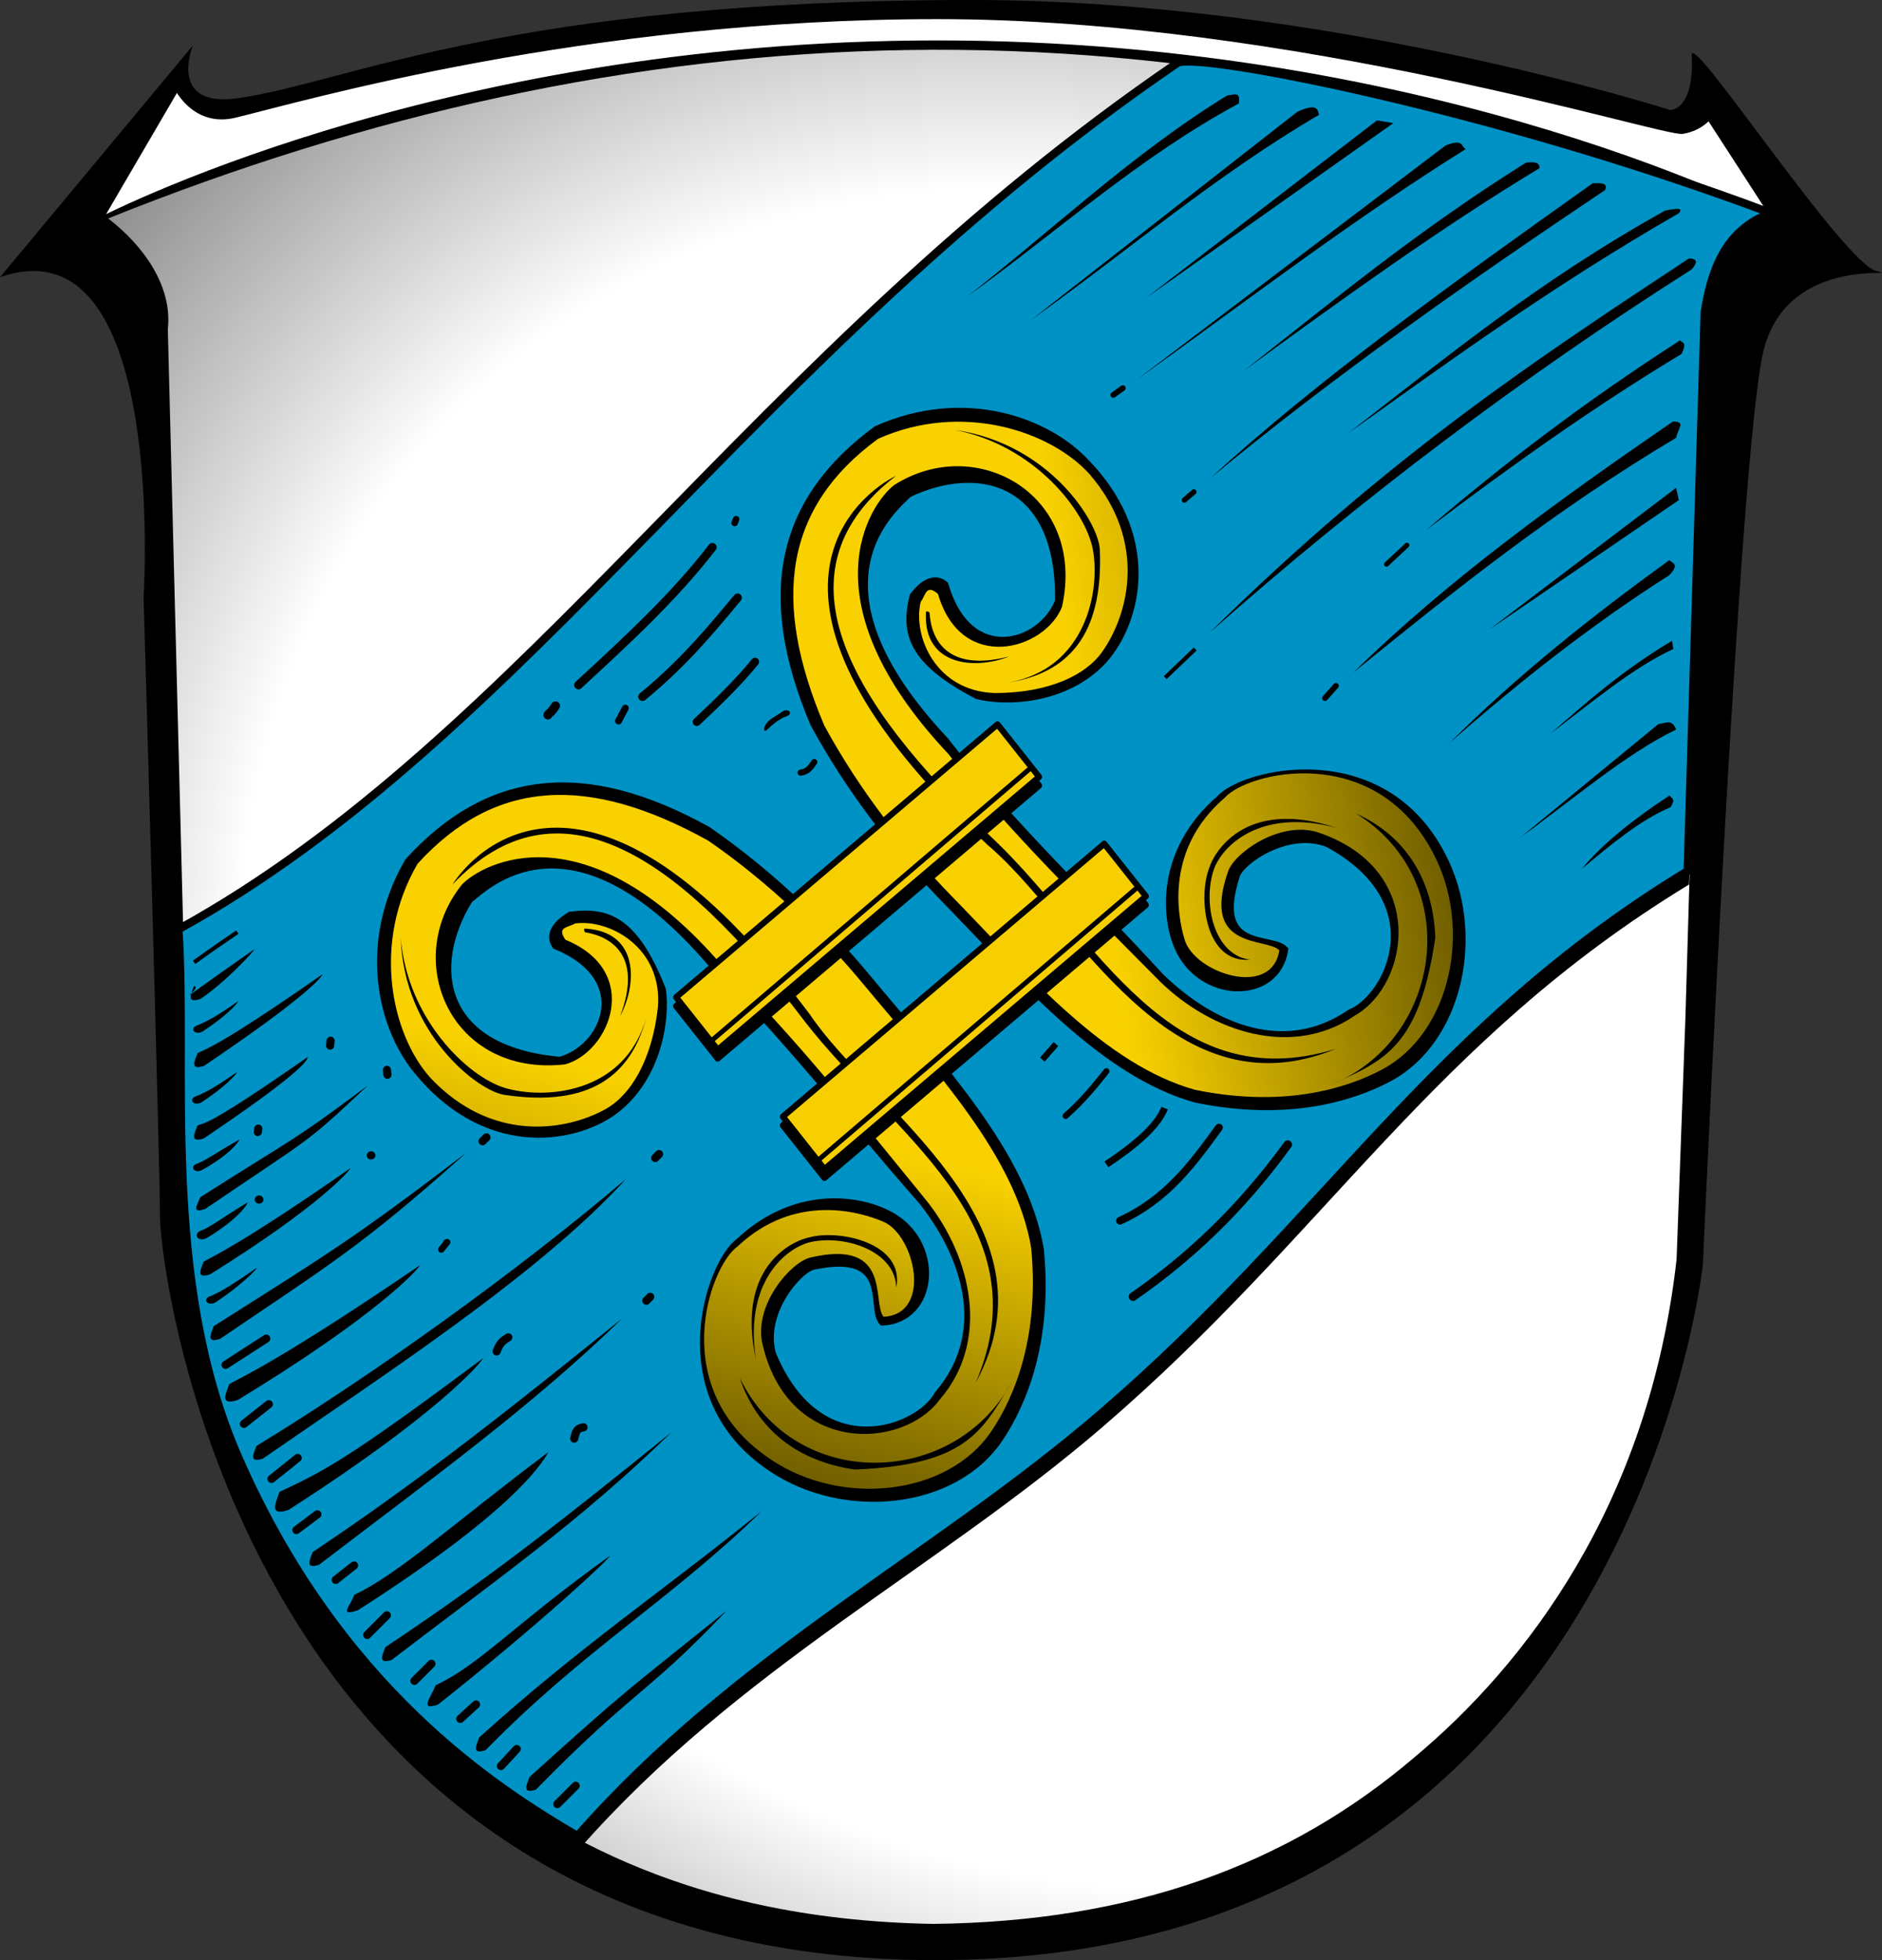 <?xml version="1.0" encoding="UTF-8" standalone="no"?>
<!-- Created with Inkscape (http://www.inkscape.org/) -->
<svg
   xmlns:svg="http://www.w3.org/2000/svg"
   xmlns="http://www.w3.org/2000/svg"
   xmlns:xlink="http://www.w3.org/1999/xlink"
   version="1.0"
   width="462.612"
   height="481.887"
   id="svg5361">
  <rect width="100%" height="100%" fill="#333333" stroke="none"/>
  <defs
     id="defs5363">
    <linearGradient
       id="linearGradient3980">
      <stop
         id="stop3982"
         style="stop-color:#f9d100;stop-opacity:1"
         offset="0" />
      <stop
         id="stop3988"
         style="stop-color:#f9d100;stop-opacity:1"
         offset="0.5" />
      <stop
         id="stop3984"
         style="stop-color:#f9d100;stop-opacity:0"
         offset="1" />
    </linearGradient>
    <linearGradient
       id="linearGradient3770">
      <stop
         id="stop3772"
         style="stop-color:#ffffff;stop-opacity:1"
         offset="0" />
      <stop
         id="stop3780"
         style="stop-color:#ffffff;stop-opacity:1"
         offset="0.5" />
      <stop
         id="stop3774"
         style="stop-color:#ffffff;stop-opacity:0"
         offset="1" />
    </linearGradient>
    <linearGradient
       id="linearGradient5353">
      <stop
         id="stop5355"
         style="stop-color:#f9d100;stop-opacity:1"
         offset="0" />
      <stop
         id="stop5357"
         style="stop-color:#f9d100;stop-opacity:0"
         offset="1" />
    </linearGradient>
    <radialGradient
       cx="-941.504"
       cy="516.538"
       r="209.292"
       fx="-941.504"
       fy="516.538"
       id="radialGradient5359"
       xlink:href="#linearGradient5353"
       gradientUnits="userSpaceOnUse"
       gradientTransform="matrix(0.42,-8.891,9.917,0.464,-4258.93,-7979.38)" />
    <radialGradient
       cx="-941.504"
       cy="516.538"
       r="209.292"
       fx="-941.504"
       fy="516.538"
       id="radialGradient2893"
       xlink:href="#linearGradient5353"
       gradientUnits="userSpaceOnUse"
       gradientTransform="matrix(0.462,-9.462,10.927,0.494,-4923.851,-8781.593)" />
    <radialGradient
       cx="-941.504"
       cy="516.538"
       r="209.292"
       fx="-941.504"
       fy="516.538"
       id="radialGradient3442"
       xlink:href="#linearGradient5353"
       gradientUnits="userSpaceOnUse"
       gradientTransform="matrix(0.374,-7.595,8.848,0.397,-3880.78,-7030.1)" />
    <radialGradient
       cx="-941.504"
       cy="516.538"
       r="209.292"
       fx="-941.504"
       fy="516.538"
       id="radialGradient2822"
       xlink:href="#linearGradient5353"
       gradientUnits="userSpaceOnUse"
       gradientTransform="matrix(0.371,-7.595,8.771,0.397,-4730.55,-7040.28)" />
    <radialGradient
       cx="-941.504"
       cy="516.538"
       r="209.292"
       fx="-941.504"
       fy="516.538"
       id="radialGradient2820"
       xlink:href="#linearGradient5353"
       gradientUnits="userSpaceOnUse"
       gradientTransform="matrix(0.42,-8.891,9.917,0.464,-4258.93,-7979.38)" />
    <linearGradient
       id="linearGradient2814">
      <stop
         id="stop2816"
         style="stop-color:#ffffff;stop-opacity:1"
         offset="0" />
      <stop
         id="stop2818"
         style="stop-color:#f9d100;stop-opacity:0"
         offset="1" />
    </linearGradient>
    <linearGradient
       id="linearGradient3448">
      <stop
         id="stop3450"
         style="stop-color:#f9d100;stop-opacity:0"
         offset="0" />
      <stop
         id="stop3452"
         style="stop-color:#f9d100;stop-opacity:0"
         offset="1" />
    </linearGradient>
    <radialGradient
       cx="-941.504"
       cy="516.538"
       r="209.292"
       fx="-941.504"
       fy="516.538"
       id="radialGradient3022"
       xlink:href="#linearGradient5353"
       gradientUnits="userSpaceOnUse"
       gradientTransform="matrix(0.374,-7.595,8.848,0.397,-3880.78,-7030.1)" />
    <radialGradient
       cx="-941.504"
       cy="516.538"
       r="209.292"
       fx="-941.504"
       fy="516.538"
       id="radialGradient3977"
       xlink:href="#linearGradient5353"
       gradientUnits="userSpaceOnUse"
       gradientTransform="matrix(0.376,-7.704,8.896,0.402,-3870.803,-7107.536)" />
    <radialGradient
       cx="263.015"
       cy="254.599"
       r="203.22"
       fx="263.015"
       fy="254.599"
       id="radialGradient3778"
       xlink:href="#linearGradient3770"
       gradientUnits="userSpaceOnUse"
       gradientTransform="matrix(1.541,1.508,-1.365,1.395,210.613,-496.552)" />
    <linearGradient
       x1="-645.17"
       y1="187.54"
       x2="-343.188"
       y2="141.644"
       id="linearGradient4044"
       xlink:href="#linearGradient3980"
       gradientUnits="userSpaceOnUse"
       gradientTransform="translate(-220.872,-28.685)" />
    <linearGradient
       x1="-645.17"
       y1="187.54"
       x2="-343.188"
       y2="141.644"
       id="linearGradient4074"
       xlink:href="#linearGradient3980"
       gradientUnits="userSpaceOnUse"
       gradientTransform="translate(-220.872,-28.685)" />
  </defs>
  <path
     d="M 0,68.164 L 47.404,11.185 C 47.404,11.185 41.055,26.627 58.499,24.141 C 85.729,20.258 125.063,-1.4210855e-14 239.042,-1.4210855e-14 C 326.178,-1.4210855e-14 410.508,27.04 410.508,27.04 C 410.508,27.04 416.511,27.33 415.844,13.522 C 415.545,7.302 453.163,64.702 461.234,66.633 C 469.305,68.565 439.555,61.998 433.504,86.138 C 427.452,110.283 418.575,310.957 418.575,310.957 C 418.575,310.957 400.423,481.887 229.965,481.887 C 59.508,481.887 39.337,311.922 39.337,299.367 C 39.337,286.813 35.3,146.789 35.3,146.789 C 35.3,146.789 41.354,53.679 0,68.164 z"
     id="path2827" />
  <path
     d="M 437.324,54.9 C 437.324,54.9 354.435,10.874 230.505,10.874 C 106.576,10.874 23.684,54.9 23.684,54.9 L 43.502,20.959 C 43.502,20.959 47.71,30.404 57.588,28.042 C 73.81,24.166 143.097,3.764 230.505,3.764 C 317.912,3.764 409.072,32.761 413.593,31.976 C 418.114,31.192 420.097,28.297 420.097,28.297 L 437.324,54.9 z"
     id="path2829"
     style="fill:#ffffff;stroke:#000000;stroke-width:1.875" />
  <path
     d="M 229.321,472.979 C 278.256,472.479 316.653,458.498 347.662,432.037 C 374.816,409.382 405.331,369.994 412.121,309.581 L 414.297,249.96 L 419.148,83.794 C 419.837,72.87 420.137,63.369 433.019,53.918 C 287.992,-5.899 153.157,2.827 26.579,53.702 C 35.18,60.293 42.441,70.31 41.25,80.928 L 45.59,249.994 L 47.068,311.153 C 49.731,337.601 57.541,378.693 109.771,430.399 C 131.69,448.098 166.244,471.887 229.321,472.979 z"
     id="path2831"
     style="fill:url(#radialGradient3778);fill-opacity:1;fill-rule:evenodd;stroke:none;stroke-width:1px;stroke-linecap:butt;stroke-linejoin:miter;stroke-opacity:1" />
  <path
     d="M 44.204,231.788 C 129.959,184.507 185.752,89.743 289.705,18.827 C 293.576,15.789 367.379,30.007 435.73,55.718 C 424.211,59.729 420.909,70.356 419.368,80.072 L 415.179,217.452 C 351.912,255.992 326.506,303.07 271.091,350.753 C 230.114,386.012 181.364,410.17 142.292,454.681 C 122.587,443.109 83.676,418.509 58.752,361.22 C 39.765,317.576 46.517,265.434 44.204,231.788 z"
     id="path3782"
     style="fill:#000000;fill-opacity:1;fill-rule:evenodd;stroke:none;stroke-width:2;stroke-linecap:butt;stroke-linejoin:miter;stroke-miterlimit:4;stroke-dasharray:none;stroke-opacity:1" />
  <path
     d="M 43.858,228.477 C 129.612,181.197 185.406,86.432 289.358,15.517 C 293.229,12.479 367.033,26.696 435.383,52.407 C 423.864,56.419 420.563,67.045 419.022,76.762 L 414.833,214.142 C 351.565,252.681 326.159,299.76 270.745,347.442 C 229.767,382.702 181.017,406.86 141.945,451.371 C 122.24,439.799 83.329,415.198 58.406,357.909 C 39.418,314.265 46.171,262.124 43.858,228.477 z"
     id="path3944"
     style="fill:#0092c5;fill-opacity:1;fill-rule:evenodd;stroke:#000000;stroke-width:2;stroke-linecap:butt;stroke-linejoin:miter;stroke-miterlimit:4;stroke-dasharray:none;stroke-opacity:1" />
  <g
     transform="translate(978.57,27.837)"
     id="g4040">
    <path
       d="M -662.922,205.678 C -664.886,217.964 -682.449,217.855 -688.454,205.928 C -692.298,198.293 -693.572,181.48 -678.65,168.643 C -672.946,162.131 -638.982,153.919 -624.205,182.557 C -614.364,201.278 -619.662,227.869 -637.431,237.223 C -646.889,242.202 -662.677,246.727 -684.519,242.27 C -707.372,235.942 -726.872,213.044 -746.316,193.078 C -757.941,181.14 -769.349,166.705 -778.394,150.074 C -791.892,118.263 -786.605,95.126 -763.003,77.832 C -741.76,68.348 -721.141,75.531 -711.317,86.371 C -693.032,105.71 -699.846,126.774 -708.059,135.076 C -716.905,144.016 -730.623,144.928 -738.263,143.071 C -754.919,134.4 -756.072,127.421 -754.006,118.75 C -752.685,117.013 -749.453,113.43 -746.404,116.013 C -740.485,136.379 -722.481,130.905 -718.241,119.982 C -717.744,89.897 -738.108,85.229 -755.345,93.494 C -758.56,96.896 -782.877,115.509 -746.267,154.394 C -731.872,173.147 -711.523,192.572 -693.438,212.332 C -680.059,225.37 -662.317,232.103 -646.588,221.273 C -637.187,217.496 -625.371,193.979 -652.105,179.46 C -661.935,175.568 -673.578,183.64 -674.776,187.326 C -681.014,206.522 -666.125,202.312 -662.922,205.678 z"
       id="path3946"
       style="fill:#000000;fill-opacity:1;fill-rule:evenodd;stroke:#000000;stroke-width:2;stroke-linecap:butt;stroke-linejoin:miter;stroke-miterlimit:4;stroke-dasharray:none;stroke-opacity:1" />
    <path
       d="M -664.096,205.799 C -666.004,217.732 -684.876,211.353 -687.349,203.259 C -689.279,196.938 -692.01,180.751 -677.517,168.282 C -671.977,161.957 -640.534,154.29 -626.182,182.106 C -616.624,200.289 -621.77,226.116 -639.028,235.202 C -648.215,240.038 -663.549,244.432 -684.764,240.103 C -706.96,233.957 -725.9,211.717 -744.786,192.324 C -756.077,180.73 -767.157,166.709 -775.942,150.556 C -789.052,119.658 -785.66,96.837 -762.736,80.04 C -742.103,70.828 -720.334,78.154 -710.792,88.682 C -696.433,105.302 -701.124,123.202 -707.672,132.463 C -711.626,138.055 -720.615,142.499 -733.911,142.551 C -748.542,142.169 -754.261,128.553 -752.255,120.131 C -750.972,118.444 -750.969,115.662 -748.008,118.17 C -742.259,137.951 -721.636,131.937 -717.517,121.328 C -711.457,93.85 -738.556,78.511 -758.784,91.418 C -764.689,95.959 -780.994,119.772 -745.436,157.54 C -731.453,175.754 -709.947,196.712 -693.427,213.465 C -680.432,226.129 -660.759,232.32 -645.482,221.801 C -631.821,213.95 -627.663,185.531 -655.023,176.658 C -664.262,174.114 -675.113,181.839 -676.695,186.389 C -683.508,205.991 -667.208,202.53 -664.096,205.799 z"
       id="path3962"
       style="fill:url(#linearGradient4044);fill-opacity:1;fill-rule:evenodd;stroke:none;stroke-width:1.943;stroke-linecap:butt;stroke-linejoin:miter;stroke-miterlimit:4;stroke-dasharray:none;stroke-opacity:1" />
  </g>
  <path
     d="M 247.844,167.798 C 267.074,164.447 270.524,145.02 268.621,135.009 C 266.837,125.622 254.324,109.501 234.775,105.718 C 258.038,109.075 270.018,128.411 270.353,135.124 C 271.229,156.538 262.211,165.526 247.844,167.798 z"
     id="path4046"
     style="fill:#000000;fill-opacity:1;fill-rule:evenodd;stroke:none;stroke-width:1px;stroke-linecap:butt;stroke-linejoin:miter;stroke-opacity:1" />
  <path
     d="M 307.268,235.924 C 298.54,234.902 295.535,222.271 298.351,213.817 C 300.307,208.119 309.617,198.508 328.477,203.504 C 305.45,195.895 298.15,210.338 297.269,213.301 C 294.388,220.63 296.223,236.956 307.268,235.924 z"
     id="path4048"
     style="fill:#000000;fill-rule:evenodd;stroke:none;stroke-width:1px;stroke-linecap:butt;stroke-linejoin:miter;stroke-opacity:1" />
  <path
     d="M 220.253,116.972 C 190.553,139.793 206.799,171.205 244.577,206.643 C 269.562,230.601 287.709,270.442 328.439,257.832 C 287.208,274.871 264.205,225.683 242.762,207.732 C 176.999,146.431 211.803,121.137 220.253,116.972 z"
     id="path4050"
     style="fill:#000000;fill-rule:evenodd;stroke:none;stroke-width:1px;stroke-linecap:butt;stroke-linejoin:miter;stroke-opacity:1" />
  <path
     d="M 228.491,150.582 C 228.861,157.138 232.716,165.349 248.084,161.389 C 239.502,164.766 227.214,163.635 227.582,150.986 C 227.525,149.951 228.027,150.313 228.491,150.582 z"
     id="path4054"
     style="fill:#000000;fill-opacity:1;fill-rule:evenodd;stroke:none;stroke-width:1px;stroke-linecap:butt;stroke-linejoin:miter;stroke-opacity:1" />
  <path
     d="M 333.382,200.022 C 360.118,216.697 354.571,255.361 327.514,266.526 C 340.315,260.664 348.853,257.453 352.811,230.526 C 352.285,216.219 345.47,205.521 333.382,200.022 z"
     id="path4056"
     style="fill:#000000;fill-opacity:1;fill-rule:evenodd;stroke:none;stroke-width:1px;stroke-linecap:butt;stroke-linejoin:miter;stroke-opacity:1" />
  <g
     transform="matrix(-0.106,0.994,0.994,0.106,-57.771,962.027)"
     id="g4058">
    <path
       d="M -662.922,205.678 C -664.886,217.964 -682.449,217.855 -688.454,205.928 C -692.298,198.293 -693.572,181.48 -678.65,168.643 C -672.946,162.131 -638.982,153.919 -624.205,182.557 C -614.364,201.278 -619.662,227.869 -637.431,237.223 C -646.889,242.202 -662.677,246.727 -684.519,242.27 C -707.372,235.942 -726.872,213.044 -746.316,193.078 C -757.941,181.14 -769.349,166.705 -778.394,150.074 C -791.892,118.263 -786.605,95.126 -763.003,77.832 C -741.76,68.348 -721.141,75.531 -711.317,86.371 C -693.032,105.71 -699.846,126.774 -708.059,135.076 C -716.905,144.016 -730.623,144.928 -738.263,143.071 C -754.919,134.4 -756.072,127.421 -754.006,118.75 C -752.685,117.013 -749.453,113.43 -746.404,116.013 C -740.485,136.379 -722.481,130.905 -718.241,119.982 C -717.744,89.897 -738.108,85.229 -755.345,93.494 C -758.56,96.896 -782.877,115.509 -746.267,154.394 C -731.872,173.147 -711.523,192.572 -693.438,212.332 C -680.059,225.37 -662.317,232.103 -646.588,221.273 C -637.187,217.496 -625.371,193.979 -652.105,179.46 C -661.935,175.568 -673.578,183.64 -674.776,187.326 C -681.014,206.522 -666.125,202.312 -662.922,205.678 z"
       id="path4060"
       style="fill:#000000;fill-opacity:1;fill-rule:evenodd;stroke:#000000;stroke-width:2;stroke-linecap:butt;stroke-linejoin:miter;stroke-miterlimit:4;stroke-dasharray:none;stroke-opacity:1" />
    <path
       d="M -664.096,205.799 C -666.004,217.732 -684.876,211.353 -687.349,203.259 C -689.279,196.938 -692.01,180.751 -677.517,168.282 C -671.977,161.957 -640.534,154.29 -626.182,182.106 C -616.624,200.289 -621.77,226.116 -639.028,235.202 C -648.215,240.038 -663.549,244.432 -684.764,240.103 C -706.96,233.957 -725.9,211.717 -744.786,192.324 C -756.077,180.73 -767.157,166.709 -775.942,150.556 C -789.052,119.658 -785.66,96.837 -762.736,80.04 C -742.103,70.828 -720.334,78.154 -710.792,88.682 C -696.433,105.302 -701.124,123.202 -707.672,132.463 C -711.626,138.055 -720.615,142.499 -733.911,142.551 C -748.542,142.169 -754.261,128.553 -752.255,120.131 C -750.972,118.444 -750.969,115.662 -748.008,118.17 C -742.259,137.951 -721.636,131.937 -717.517,121.328 C -711.457,93.85 -738.556,78.511 -758.784,91.418 C -764.689,95.959 -780.994,119.772 -745.436,157.54 C -731.453,175.754 -709.947,196.712 -693.427,213.465 C -680.432,226.129 -660.759,232.32 -645.482,221.801 C -631.821,213.95 -627.663,185.531 -655.023,176.658 C -664.262,174.114 -675.113,181.839 -676.695,186.389 C -683.508,205.991 -667.208,202.53 -664.096,205.799 z"
       id="path4062"
       style="fill:url(#linearGradient4074);fill-opacity:1;fill-rule:evenodd;stroke:none;stroke-width:1.943;stroke-linecap:butt;stroke-linejoin:miter;stroke-miterlimit:4;stroke-dasharray:none;stroke-opacity:1" />
  </g>
  <path
     d="M 158.852,250.252 C 153.481,269.018 133.798,270.39 124.045,267.437 C 114.9,264.668 100.197,250.516 98.507,230.676 C 99.379,254.164 117.336,268.126 123.977,269.17 C 145.177,272.311 155.07,264.297 158.852,250.252 z"
     id="path4064"
     style="fill:#000000;fill-opacity:1;fill-rule:evenodd;stroke:none;stroke-width:1px;stroke-linecap:butt;stroke-linejoin:miter;stroke-opacity:1" />
  <path
     d="M 220.295,316.562 C 220.205,307.774 207.963,303.448 199.259,305.352 C 193.385,306.693 182.842,314.931 185.81,334.215 C 180.685,310.511 195.821,304.783 198.86,304.221 C 206.453,302.133 222.493,305.688 220.295,316.562 z"
     id="path4066"
     style="fill:#000000;fill-rule:evenodd;stroke:none;stroke-width:1px;stroke-linecap:butt;stroke-linejoin:miter;stroke-opacity:1" />
  <path
     d="M 111.237,217.429 C 137.077,190.315 166.59,209.799 197.824,251.12 C 218.999,278.504 256.692,300.771 239.836,339.935 C 261.15,300.742 214.676,272.656 199.1,249.431 C 145.114,177.541 116.274,209.468 111.237,217.429 z"
     id="path4068"
     style="fill:#000000;fill-rule:evenodd;stroke:none;stroke-width:1px;stroke-linecap:butt;stroke-linejoin:miter;stroke-opacity:1" />
  <path
     d="M 143.784,229.183 C 150.264,230.245 158.02,234.949 152.453,249.811 C 156.722,241.636 156.899,229.297 144.282,228.322 C 143.259,228.155 143.566,228.693 143.784,229.183 z"
     id="path4070"
     style="fill:#000000;fill-opacity:1;fill-rule:evenodd;stroke:none;stroke-width:1px;stroke-linecap:butt;stroke-linejoin:miter;stroke-opacity:1" />
  <path
     d="M 181.828,338.724 C 195.575,367.076 234.61,365.658 248.579,339.938 C 241.393,352.045 237.296,360.195 210.101,361.276 C 195.93,359.236 186.015,351.326 181.828,338.724 z"
     id="path4072"
     style="fill:#000000;fill-opacity:1;fill-rule:evenodd;stroke:none;stroke-width:1px;stroke-linecap:butt;stroke-linejoin:miter;stroke-opacity:1" />
  <g
     transform="translate(747.473,-5.32)"
     id="g4105">
    <g
       transform="translate(310.835,51.263)"
       id="g4083">
      <rect
         width="103.684"
         height="16.465"
         x="-825.143"
         y="-424.09"
         transform="matrix(0.762,-0.647,0.621,0.784,0,0)"
         id="rect4000"
         style="opacity:0.99;fill:#000000;fill-opacity:1;fill-rule:nonzero;stroke:#000000;stroke-width:1.5;stroke-linecap:round;stroke-linejoin:round;stroke-miterlimit:4;stroke-dasharray:none;stroke-opacity:1" />
      <rect
         width="103.684"
         height="16.465"
         x="-823.806"
         y="-425.731"
         transform="matrix(0.762,-0.647,0.621,0.784,0,0)"
         id="rect4002"
         style="opacity:0.99;fill:#f9d100;fill-opacity:1;fill-rule:nonzero;stroke:#000000;stroke-width:1.5;stroke-linecap:round;stroke-linejoin:round;stroke-miterlimit:4;stroke-dasharray:none;stroke-opacity:1" />
    </g>
    <path
       d="M -572.889,261.445 L -494.533,194.477"
       id="path4076"
       style="fill:none;fill-rule:evenodd;stroke:#000000;stroke-width:1.2;stroke-linecap:round;stroke-linejoin:round;stroke-miterlimit:4;stroke-dasharray:none;stroke-opacity:1" />
  </g>
  <g
     transform="translate(740.138,19.226)"
     id="g4099">
    <g
       transform="translate(344.409,56.06)"
       id="g4091">
      <rect
         width="103.684"
         height="16.465"
         x="-825.143"
         y="-424.09"
         transform="matrix(0.762,-0.647,0.621,0.784,0,0)"
         id="rect4093"
         style="opacity:0.99;fill:#000000;fill-opacity:1;fill-rule:nonzero;stroke:#000000;stroke-width:1.5;stroke-linecap:round;stroke-linejoin:round;stroke-miterlimit:4;stroke-dasharray:none;stroke-opacity:1" />
      <rect
         width="103.684"
         height="16.465"
         x="-823.806"
         y="-425.731"
         transform="matrix(0.762,-0.647,0.621,0.784,0,0)"
         id="rect4095"
         style="opacity:0.99;fill:#f9d100;fill-opacity:1;fill-rule:nonzero;stroke:#000000;stroke-width:1.5;stroke-linecap:round;stroke-linejoin:round;stroke-miterlimit:4;stroke-dasharray:none;stroke-opacity:1" />
    </g>
    <path
       d="M -539.315,266.242 L -460.959,199.274"
       id="path4097"
       style="fill:none;fill-rule:evenodd;stroke:#000000;stroke-width:1.2;stroke-linecap:round;stroke-linejoin:round;stroke-miterlimit:4;stroke-dasharray:none;stroke-opacity:1" />
  </g>
  <path
     d="M 153.013,324.062 C 127.205,344.857 104.362,363.209 76.847,381.576 C 76.097,383.622 74.963,385.808 78.431,384.69 C 104.699,364.56 130.61,345.91 153.013,324.062 z"
     id="path4112"
     style="fill:#000000;fill-opacity:1;fill-rule:evenodd;stroke:none;stroke-width:1px;stroke-linecap:butt;stroke-linejoin:miter;stroke-opacity:1" />
  <path
     d="M 153.866,289.842 C 126.869,312.818 91.535,338.109 63.029,355.484 C 62.279,357.53 61.145,359.715 64.613,358.598 C 92.467,339.26 132.455,313.474 153.866,289.842 z"
     id="path4114"
     style="fill:#000000;fill-opacity:1;fill-rule:evenodd;stroke:none;stroke-width:1px;stroke-linecap:butt;stroke-linejoin:miter;stroke-opacity:1" />
  <path
     d="M 114.611,283.398 C 86.622,304.788 80.234,308.469 52.522,326.042 C 51.771,328.089 50.638,330.274 54.106,329.157 C 80.769,311.009 88.64,306.634 114.611,283.398 z"
     id="path4116"
     style="fill:#000000;fill-opacity:1;fill-rule:evenodd;stroke:none;stroke-width:1px;stroke-linecap:butt;stroke-linejoin:miter;stroke-opacity:1" />
  <path
     d="M 86.161,287.165 C 59.758,305.581 51.983,309.064 50.044,310.182 C 49.293,312.228 48.159,314.413 51.627,313.296 C 78.407,296.631 85.963,287.799 86.161,287.165 z"
     id="path4118"
     style="fill:#000000;fill-opacity:1;fill-rule:evenodd;stroke:none;stroke-width:1px;stroke-linecap:butt;stroke-linejoin:miter;stroke-opacity:1" />
  <path
     d="M 79.321,239.484 C 52.918,257.9 50.496,257.814 48.557,258.932 C 47.806,260.978 46.672,263.164 50.14,262.046 C 75.731,244.787 79.123,240.118 79.321,239.484 z"
     id="path4120"
     style="fill:#000000;fill-opacity:1;fill-rule:evenodd;stroke:none;stroke-width:1px;stroke-linecap:butt;stroke-linejoin:miter;stroke-opacity:1" />
  <path
     d="M 62.568,233.338 C 36.166,251.754 50.797,242.433 47.664,242.477 C 46.914,244.523 45.78,246.708 49.248,245.591 C 55.013,241.813 62.37,233.972 62.568,233.338 z"
     id="path4122"
     style="fill:#000000;fill-opacity:1;fill-rule:evenodd;stroke:none;stroke-width:1px;stroke-linecap:butt;stroke-linejoin:miter;stroke-opacity:1" />
  <path
     d="M 165.095,352.071 C 139.287,372.866 122.22,386.597 94.706,404.963 C 93.955,407.01 92.821,409.195 96.289,408.078 C 122.557,387.947 142.692,373.918 165.095,352.071 z"
     id="path4124"
     style="fill:#000000;fill-opacity:1;fill-rule:evenodd;stroke:none;stroke-width:1px;stroke-linecap:butt;stroke-linejoin:miter;stroke-opacity:1" />
  <path
     d="M 187.248,371.487 C 161.44,392.282 142.756,404.627 117.783,427.152 C 117.033,429.199 115.899,431.384 119.367,430.267 C 143.555,405.515 164.845,393.335 187.248,371.487 z"
     id="path4126"
     style="fill:#000000;fill-opacity:1;fill-rule:evenodd;stroke:none;stroke-width:1px;stroke-linecap:butt;stroke-linejoin:miter;stroke-opacity:1" />
  <path
     d="M 178.611,395.97 C 152.803,416.765 155.145,414.323 130.172,436.848 C 129.421,438.894 128.287,441.08 131.756,439.962 C 155.943,415.211 158.75,416.894 178.611,395.97 z"
     id="path4128"
     style="fill:#000000;fill-opacity:1;fill-rule:evenodd;stroke:none;stroke-width:1px;stroke-linecap:butt;stroke-linejoin:miter;stroke-opacity:1" />
  <path
     d="M 58.569,246.126 C 53.312,249.792 51.233,250.927 48.765,251.972 C 46.384,252.619 47.758,254.678 49.783,253.605 C 55.548,249.827 58.37,246.76 58.569,246.126 z"
     id="path4130"
     style="fill:#000000;fill-opacity:1;fill-rule:evenodd;stroke:none;stroke-width:1px;stroke-linecap:butt;stroke-linejoin:miter;stroke-opacity:1" />
  <path
     d="M 58.277,263.548 C 53.021,267.215 50.942,268.35 48.474,269.394 C 46.093,270.042 47.467,272.101 49.492,271.027 C 55.257,267.249 58.079,264.182 58.277,263.548 z"
     id="path4132"
     style="fill:#000000;fill-opacity:1;fill-rule:evenodd;stroke:none;stroke-width:1px;stroke-linecap:butt;stroke-linejoin:miter;stroke-opacity:1" />
  <path
     d="M 58.874,280.136 C 53.379,283.206 51.18,284.937 48.713,285.982 C 46.332,286.63 47.706,288.688 49.731,287.615 C 56.45,283.837 58.676,280.77 58.874,280.136 z"
     id="path4134"
     style="fill:#000000;fill-opacity:1;fill-rule:evenodd;stroke:none;stroke-width:1px;stroke-linecap:butt;stroke-linejoin:miter;stroke-opacity:1" />
  <path
     d="M 63.17,311.64 C 57.913,315.307 54.402,317.516 51.935,318.561 C 49.554,319.208 50.928,321.267 52.953,320.194 C 58.717,316.416 62.972,312.275 63.17,311.64 z"
     id="path4136"
     style="fill:#000000;fill-opacity:1;fill-rule:evenodd;stroke:none;stroke-width:1px;stroke-linecap:butt;stroke-linejoin:miter;stroke-opacity:1" />
  <path
     d="M 119.575,279.612 L 118.62,280.567"
     id="path4138"
     style="fill:none;fill-rule:evenodd;stroke:#000000;stroke-width:2;stroke-linecap:round;stroke-linejoin:round;stroke-miterlimit:4;stroke-dasharray:none;stroke-opacity:1" />
  <path
     d="M 109.431,305.389 C 109.431,305.349 109.431,305.309 109.431,305.389 z"
     id="path4140"
     style="fill:none;fill-rule:evenodd;stroke:#000000;stroke-width:1px;stroke-linecap:butt;stroke-linejoin:miter;stroke-opacity:1" />
  <path
     d="M 108.477,307.179 L 109.909,305.389"
     id="path4142"
     style="fill:none;fill-rule:evenodd;stroke:#000000;stroke-width:1.6;stroke-linecap:round;stroke-linejoin:round;stroke-miterlimit:4;stroke-dasharray:none;stroke-opacity:1" />
  <path
     d="M 121.723,332.359 C 121.723,332.2 121.723,332.2 121.723,332.359 z"
     id="path4144"
     style="fill:none;fill-rule:evenodd;stroke:#000000;stroke-width:1px;stroke-linecap:butt;stroke-linejoin:miter;stroke-opacity:1" />
  <path
     d="M 124.945,328.779 C 123.89,329.431 122.826,330.039 122.081,332.239"
     id="path4146"
     style="fill:none;fill-rule:evenodd;stroke:#000000;stroke-width:2;stroke-linecap:round;stroke-linejoin:round;stroke-miterlimit:4;stroke-dasharray:none;stroke-opacity:1" />
  <path
     d="M 63.487,277.464 L 63.368,278.299"
     id="path4148"
     style="fill:none;fill-rule:evenodd;stroke:#000000;stroke-width:2;stroke-linecap:round;stroke-linejoin:round;stroke-miterlimit:4;stroke-dasharray:none;stroke-opacity:1" />
  <path
     d="M 90.411,266.86 C 71.253,281.21 72.264,279.64 49.206,294.349 C 48.455,296.395 46.963,298.342 50.431,297.225 C 77.095,279.077 74.464,281.862 90.411,266.86 z"
     id="path4150"
     style="fill:#000000;fill-opacity:1;fill-rule:evenodd;stroke:none;stroke-width:1px;stroke-linecap:butt;stroke-linejoin:miter;stroke-opacity:1" />
  <path
     d="M 95.111,263.024 L 95.23,264.218"
     id="path4152"
     style="fill:none;fill-rule:evenodd;stroke:#000000;stroke-width:2;stroke-linecap:round;stroke-linejoin:miter;stroke-miterlimit:4;stroke-dasharray:none;stroke-opacity:1" />
  <path
     d="M 81.268,255.864 L 81.149,257.058"
     id="path4154"
     style="fill:none;fill-rule:evenodd;stroke:#000000;stroke-width:2;stroke-linecap:round;stroke-linejoin:round;stroke-miterlimit:4;stroke-dasharray:none;stroke-opacity:1" />
  <path
     d="M 75.686,259.826 C 49.284,278.242 50.441,275.65 48.502,276.768 C 47.752,278.814 46.618,281 50.086,279.882 C 75.676,262.622 75.488,260.46 75.686,259.826 z"
     id="path4156"
     style="fill:#000000;fill-opacity:1;fill-rule:evenodd;stroke:none;stroke-width:1px;stroke-linecap:butt;stroke-linejoin:miter;stroke-opacity:1" />
  <path
     d="M 60.934,295.574 C 54.879,299.167 52.458,301.194 49.739,302.417 C 47.116,303.175 48.63,305.585 50.861,304.328 C 58.263,299.906 60.715,296.316 60.934,295.574 z"
     id="path4158"
     style="fill:#000000;fill-opacity:1;fill-rule:evenodd;stroke:none;stroke-width:1px;stroke-linecap:butt;stroke-linejoin:miter;stroke-opacity:1" />
  <path
     d="M 63.741,294.903 L 63.622,294.909"
     id="path4160"
     style="fill:none;fill-rule:evenodd;stroke:#000000;stroke-width:2;stroke-linecap:round;stroke-linejoin:round;stroke-miterlimit:4;stroke-dasharray:none;stroke-opacity:1" />
  <path
     d="M 91.27,284.04 L 91.151,284.046"
     id="path4162"
     style="fill:none;fill-rule:evenodd;stroke:#000000;stroke-width:2;stroke-linecap:round;stroke-linejoin:round;stroke-miterlimit:4;stroke-dasharray:none;stroke-opacity:1" />
  <path
     d="M 162.003,283.732 L 161.048,284.686"
     id="path4164"
     style="fill:none;fill-rule:evenodd;stroke:#000000;stroke-width:2;stroke-linecap:round;stroke-linejoin:round;stroke-miterlimit:4;stroke-dasharray:none;stroke-opacity:1" />
  <path
     d="M 159.82,318.817 L 158.866,319.772"
     id="path4166"
     style="fill:none;fill-rule:evenodd;stroke:#000000;stroke-width:2;stroke-linecap:round;stroke-linejoin:round;stroke-miterlimit:4;stroke-dasharray:none;stroke-opacity:1" />
  <path
     d="M 143.429,350.896 C 141.398,351.187 141.51,352.55 141.148,353.675"
     id="path4168"
     style="fill:none;fill-rule:evenodd;stroke:#000000;stroke-width:2;stroke-linecap:round;stroke-linejoin:round;stroke-miterlimit:4;stroke-dasharray:none;stroke-opacity:1" />
  <path
     d="M 58.345,229.168 C 55.295,231.267 53.889,232.134 47.707,236.582"
     id="path2511"
     style="fill:none;fill-rule:evenodd;stroke:#000000;stroke-width:1px;stroke-linecap:butt;stroke-linejoin:miter;stroke-opacity:1" />
  <path
     d="M 103.233,311.043 C 68.991,334.4 58.906,338.817 56.391,340.235 C 55.418,342.83 53.948,345.602 58.446,344.185 C 93.177,323.049 102.976,311.847 103.233,311.043 z"
     id="path2513"
     style="fill:#000000;fill-opacity:1;fill-rule:evenodd;stroke:none;stroke-width:1px;stroke-linecap:butt;stroke-linejoin:miter;stroke-opacity:1" />
  <path
     d="M 118.706,333.93 C 85.414,358.81 79.685,361.622 68.71,366.77 C 67.671,369.69 66.102,372.808 70.902,371.214 C 107.972,347.436 118.431,334.835 118.706,333.93 z"
     id="path2515"
     style="fill:#000000;fill-opacity:1;fill-rule:evenodd;stroke:none;stroke-width:1px;stroke-linecap:butt;stroke-linejoin:miter;stroke-opacity:1" />
  <path
     d="M 134.823,356.977 C 111.524,374.444 98.059,386.926 87.084,392.074 C 86.045,394.994 83.186,397.467 87.987,395.873 C 125.057,372.095 132.615,360.783 134.823,356.977 z"
     id="path2517"
     style="fill:#000000;fill-opacity:1;fill-rule:evenodd;stroke:none;stroke-width:1px;stroke-linecap:butt;stroke-linejoin:miter;stroke-opacity:1" />
  <path
     d="M 149.973,382.443 C 125.707,399.909 118.044,409.168 107.069,414.316 C 106.031,417.236 102.849,420.676 107.65,419.082 C 133.115,398.85 149.699,383.348 149.973,382.443 z"
     id="path2519"
     style="fill:#000000;fill-opacity:1;fill-rule:evenodd;stroke:none;stroke-width:1px;stroke-linecap:butt;stroke-linejoin:miter;stroke-opacity:1" />
  <path
     d="M 55.443,335.542 L 65.436,329.095"
     id="path2521"
     style="fill:none;fill-rule:evenodd;stroke:#000000;stroke-width:2;stroke-linecap:round;stroke-linejoin:round;stroke-miterlimit:4;stroke-dasharray:none;stroke-opacity:1" />
  <path
     d="M 59.956,350.048 L 66.081,345.213"
     id="path2523"
     style="fill:none;fill-rule:evenodd;stroke:#000000;stroke-width:2;stroke-linecap:round;stroke-linejoin:round;stroke-miterlimit:4;stroke-dasharray:none;stroke-opacity:1" />
  <path
     d="M 66.726,363.586 L 73.172,358.429"
     id="path2525"
     style="fill:none;fill-rule:evenodd;stroke:#000000;stroke-width:2;stroke-linecap:round;stroke-linejoin:round;stroke-miterlimit:4;stroke-dasharray:none;stroke-opacity:1" />
  <path
     d="M 72.85,376.158 L 78.008,372.29"
     id="path2527"
     style="fill:none;fill-rule:evenodd;stroke:#000000;stroke-width:2;stroke-linecap:round;stroke-linejoin:round;stroke-miterlimit:4;stroke-dasharray:none;stroke-opacity:1" />
  <path
     d="M 82.52,388.407 L 87.033,384.861"
     id="path2529"
     style="fill:none;fill-rule:evenodd;stroke:#000000;stroke-width:2;stroke-linecap:round;stroke-linejoin:round;stroke-miterlimit:4;stroke-dasharray:none;stroke-opacity:1" />
  <path
     d="M 90.257,401.945 L 95.092,397.11"
     id="path2531"
     style="fill:none;fill-rule:evenodd;stroke:#000000;stroke-width:2;stroke-linecap:round;stroke-linejoin:round;stroke-miterlimit:4;stroke-dasharray:none;stroke-opacity:1" />
  <path
     d="M 101.861,413.228 L 106.052,409.037"
     id="path2533"
     style="fill:none;fill-rule:evenodd;stroke:#000000;stroke-width:2;stroke-linecap:round;stroke-linejoin:round;stroke-miterlimit:4;stroke-dasharray:none;stroke-opacity:1" />
  <path
     d="M 113.143,422.576 L 117.011,419.03"
     id="path2535"
     style="fill:none;fill-rule:evenodd;stroke:#000000;stroke-width:2;stroke-linecap:round;stroke-linejoin:round;stroke-miterlimit:4;stroke-dasharray:none;stroke-opacity:1" />
  <path
     d="M 123.136,434.18 L 127.004,429.99"
     id="path2537"
     style="fill:none;fill-rule:evenodd;stroke:#000000;stroke-width:2;stroke-linecap:round;stroke-linejoin:round;stroke-miterlimit:4;stroke-dasharray:none;stroke-opacity:1" />
  <path
     d="M 136.997,443.528 L 141.51,439.015"
     id="path2539"
     style="fill:none;fill-rule:evenodd;stroke:#000000;stroke-width:2;stroke-linecap:round;stroke-linejoin:round;stroke-miterlimit:4;stroke-dasharray:none;stroke-opacity:1" />
  <path
     d="M 316.543,281.388 C 304.796,297.578 291.971,309.456 278.507,318.78"
     id="path3311"
     style="fill:none;fill-rule:evenodd;stroke:#000000;stroke-width:2.1;stroke-linecap:round;stroke-linejoin:round;stroke-miterlimit:4;stroke-dasharray:none;stroke-opacity:1" />
  <path
     d="M 332.661,165.344 C 356.169,142.316 383.546,122.653 411.174,103.652 C 414.754,103.519 412.168,105.687 412.066,107.599 C 382.138,125.406 357.302,145.334 332.661,165.344 z"
     id="path3313"
     style="fill:#000000;fill-opacity:1;fill-rule:evenodd;stroke:none;stroke-width:1px;stroke-linecap:butt;stroke-linejoin:miter;stroke-opacity:1" />
  <path
     d="M 297.225,155.648 C 341.855,111.632 378.388,87.858 415.137,63.546 C 417.161,63.546 417.386,64.445 415.811,66.245 C 374.503,92.487 334.934,122.208 297.225,155.648 z"
     id="path3315"
     style="fill:#000000;fill-opacity:1;fill-rule:evenodd;stroke:none;stroke-width:1px;stroke-linecap:butt;stroke-linejoin:miter;stroke-opacity:1" />
  <path
     d="M 142.658,167.945 C 142.817,167.945 142.976,167.945 142.658,167.945 z"
     id="path3317"
     style="fill:none;fill-rule:evenodd;stroke:#000000;stroke-width:1px;stroke-linecap:butt;stroke-linejoin:miter;stroke-opacity:1" />
  <path
     d="M 175.102,134.546 C 165.784,146.666 153.982,157.544 142.181,168.422"
     id="path3319"
     style="fill:none;fill-rule:evenodd;stroke:#000000;stroke-width:2.1;stroke-linecap:round;stroke-linejoin:round;stroke-miterlimit:4;stroke-dasharray:none;stroke-opacity:1" />
  <path
     d="M 171.285,177.487 C 176.528,172.557 181.61,167.626 185.598,162.696"
     id="path3321"
     style="fill:none;fill-rule:evenodd;stroke:#000000;stroke-width:2;stroke-linecap:round;stroke-linejoin:round;stroke-miterlimit:4;stroke-dasharray:none;stroke-opacity:1" />
  <path
     d="M 181.304,146.951 C 174.58,155.062 167.828,163.173 157.926,171.284"
     id="path3323"
     style="fill:none;fill-rule:evenodd;stroke:#000000;stroke-width:2.1;stroke-linecap:round;stroke-linejoin:round;stroke-miterlimit:4;stroke-dasharray:none;stroke-opacity:1" />
  <path
     d="M 299.629,277.204 C 293.19,286.092 286.707,294.947 275.296,300.106"
     id="path3325"
     style="fill:none;fill-rule:evenodd;stroke:#000000;stroke-width:1.9;stroke-linecap:round;stroke-linejoin:miter;stroke-miterlimit:4;stroke-dasharray:none;stroke-opacity:1" />
  <path
     d="M 286.27,272.433 C 284.435,277.045 278.853,281.657 271.956,286.269"
     id="path3327"
     style="fill:none;fill-rule:evenodd;stroke:#000000;stroke-width:1.7;stroke-linecap:butt;stroke-linejoin:miter;stroke-miterlimit:4;stroke-dasharray:none;stroke-opacity:1" />
  <path
     d="M 271.956,263.368 C 269.068,267.026 266.077,270.684 261.937,274.342"
     id="path3329"
     style="fill:none;fill-rule:evenodd;stroke:#000000;stroke-width:1.5;stroke-linecap:round;stroke-linejoin:miter;stroke-miterlimit:4;stroke-dasharray:none;stroke-opacity:1" />
  <path
     d="M 259.551,256.688 L 256.212,260.505"
     id="path3331"
     style="fill:none;fill-rule:evenodd;stroke:#000000;stroke-width:1.5;stroke-linecap:butt;stroke-linejoin:miter;stroke-miterlimit:4;stroke-dasharray:none;stroke-opacity:1" />
  <path
     d="M 134.683,175.772 C 135.277,174.912 135.02,175.796 136.549,173.534"
     id="path3333"
     style="fill:none;fill-rule:evenodd;stroke:#000000;stroke-width:2.2;stroke-linecap:round;stroke-linejoin:round;stroke-miterlimit:4;stroke-dasharray:none;stroke-opacity:1" />
  <path
     d="M 188.162,178.208 C 188.91,176.838 190.479,176.232 192.138,175.07 C 193.635,173.798 195.279,175.493 193.249,176.121 C 191.381,176.838 189.889,178.116 188.46,179.49 C 187.732,180.121 187.63,179.008 188.162,178.208 z"
     id="path3335"
     style="fill:#000000;fill-opacity:1;fill-rule:evenodd;stroke:none;stroke-width:1px;stroke-linecap:butt;stroke-linejoin:miter;stroke-opacity:1" />
  <path
     d="M 180.946,127.644 L 180.572,128.577"
     id="path3337"
     style="fill:none;fill-rule:evenodd;stroke:#000000;stroke-width:1.6;stroke-linecap:round;stroke-linejoin:miter;stroke-miterlimit:4;stroke-dasharray:none;stroke-opacity:1" />
  <path
     d="M 151.658,177.264 C 151.721,177.264 151.783,177.264 151.658,177.264 z"
     id="path3339"
     style="fill:none;fill-rule:evenodd;stroke:#000000;stroke-width:1px;stroke-linecap:butt;stroke-linejoin:miter;stroke-opacity:1" />
  <path
     d="M 153.71,174.093 L 152.032,177.264"
     id="path3341"
     style="fill:none;fill-rule:evenodd;stroke:#000000;stroke-width:1.7;stroke-linecap:round;stroke-linejoin:miter;stroke-miterlimit:4;stroke-dasharray:none;stroke-opacity:1" />
  <path
     d="M 196.802,189.949 C 198.569,189.727 199.362,188.531 200.159,187.338"
     id="path3343"
     style="fill:none;fill-rule:evenodd;stroke:#000000;stroke-width:1.5;stroke-linecap:round;stroke-linejoin:miter;stroke-miterlimit:4;stroke-dasharray:none;stroke-opacity:1" />
  <path
     d="M 237.729,72.913 C 259.411,55.95 278.565,37.643 301.642,23.469 C 303.871,23.108 304.873,22.695 304.523,25.428 C 279.72,38.822 260.207,56.728 237.729,72.913 z"
     id="path3345"
     style="fill:#000000;fill-opacity:1;fill-rule:evenodd;stroke:none;stroke-width:1px;stroke-linecap:butt;stroke-linejoin:miter;stroke-opacity:1" />
  <path
     d="M 253.51,78.621 C 277.696,61.327 298.652,43.209 324.224,28.225 C 323.871,26.868 323.807,25.287 318.907,27.468 L 253.51,78.621 z"
     id="path3347"
     style="fill:#000000;fill-opacity:1;fill-rule:evenodd;stroke:none;stroke-width:1px;stroke-linecap:butt;stroke-linejoin:miter;stroke-opacity:1" />
  <path
     d="M 279.365,93.395 C 306.187,74.175 332.515,53.969 360.287,36.649 C 359.056,36.057 359.87,34.003 355.36,35.752 L 279.365,93.395 z"
     id="path3349"
     style="fill:#000000;fill-opacity:1;fill-rule:evenodd;stroke:none;stroke-width:1px;stroke-linecap:butt;stroke-linejoin:miter;stroke-opacity:1" />
  <path
     d="M 281.715,73.249 L 342.491,30.27 L 338.461,29.598 L 281.715,73.249 z"
     id="path3351"
     style="fill:#000000;fill-opacity:1;fill-rule:evenodd;stroke:none;stroke-width:1px;stroke-linecap:butt;stroke-linejoin:miter;stroke-opacity:1" />
  <path
     d="M 297.497,117.571 C 328.287,92.088 361.164,69.108 394.536,46.723 C 395.368,44.692 393.158,45.094 391.514,45.044 C 357.431,69.22 323.901,93.395 297.497,117.571 z"
     id="path3353"
     style="fill:#000000;fill-opacity:1;fill-rule:evenodd;stroke:none;stroke-width:1px;stroke-linecap:butt;stroke-linejoin:miter;stroke-opacity:1" />
  <path
     d="M 305.891,91.045 C 330.067,73.399 354.243,55.928 378.419,41.35 C 378.503,40.18 377.579,39.616 375.061,40.007 C 347.934,57.02 327.584,74.032 305.891,91.045 z"
     id="path3355"
     style="fill:#000000;fill-opacity:1;fill-rule:evenodd;stroke:none;stroke-width:1px;stroke-linecap:butt;stroke-linejoin:miter;stroke-opacity:1" />
  <path
     d="M 331.41,106.491 C 356.747,88.471 381.312,70.451 412.668,52.431 C 414.071,50.766 411.402,51.427 409.31,51.759 C 377.871,69.273 355.396,87.983 331.41,106.491 z"
     id="path3357"
     style="fill:#000000;fill-opacity:1;fill-rule:evenodd;stroke:none;stroke-width:1px;stroke-linecap:butt;stroke-linejoin:miter;stroke-opacity:1" />
  <path
     d="M 356.257,182.712 C 373.078,165.914 391.424,151.405 410.317,137.718 C 411.147,138.475 412.931,138.686 410.317,141.411 C 391.739,153.223 373.795,167.256 356.257,182.712 z"
     id="path3359"
     style="fill:#000000;fill-opacity:1;fill-rule:evenodd;stroke:none;stroke-width:1px;stroke-linecap:butt;stroke-linejoin:miter;stroke-opacity:1" />
  <path
     d="M 373.718,205.88 C 386.537,196.619 399.646,185.333 411.996,179.354 C 410.955,176.534 409.212,177.922 407.692,177.975 L 373.718,205.88 z"
     id="path3361"
     style="fill:#000000;fill-opacity:1;fill-rule:evenodd;stroke:none;stroke-width:1px;stroke-linecap:butt;stroke-linejoin:miter;stroke-opacity:1" />
  <path
     d="M 388.828,213.603 C 396.094,207.515 403.361,201.493 410.628,198.463 C 411.795,196.481 411.262,196.522 410.348,195.581 C 401.239,201.588 393.771,207.596 388.828,213.603 z"
     id="path3363"
     style="fill:#000000;fill-opacity:1;fill-rule:evenodd;stroke:none;stroke-width:1px;stroke-linecap:butt;stroke-linejoin:miter;stroke-opacity:1" />
  <path
     d="M 381.105,180.361 C 391.178,172.758 401.251,164.213 411.325,159.543 L 410.989,157.528 C 397.802,165.498 389.789,172.892 381.105,180.361 z"
     id="path3365"
     style="fill:#000000;fill-opacity:1;fill-rule:evenodd;stroke:none;stroke-width:1px;stroke-linecap:butt;stroke-linejoin:miter;stroke-opacity:1" />
  <path
     d="M 365.995,154.842 L 412.668,122.944 L 411.996,119.922 L 365.995,154.842 z"
     id="path3367"
     style="fill:#000000;fill-opacity:1;fill-rule:evenodd;stroke:none;stroke-width:1px;stroke-linecap:butt;stroke-linejoin:miter;stroke-opacity:1" />
  <path
     d="M 350.549,130.331 C 371.035,114.781 391.816,99.971 413.339,87.016 C 414.833,83.889 413.403,84.418 413.003,83.658 C 389.652,98.653 369.217,114.295 350.549,130.331 z"
     id="path3369"
     style="fill:#000000;fill-opacity:1;fill-rule:evenodd;stroke:none;stroke-width:1px;stroke-linecap:butt;stroke-linejoin:miter;stroke-opacity:1" />
  <path
     d="M 286.416,166.594 L 293.803,159.543"
     id="path3371"
     style="fill:none;fill-rule:evenodd;stroke:#000000;stroke-width:1px;stroke-linecap:butt;stroke-linejoin:miter;stroke-opacity:1" />
  <path
     d="M 340.812,138.725 L 345.848,134.024"
     id="path3373"
     style="fill:none;fill-rule:evenodd;stroke:#000000;stroke-width:1.2;stroke-linecap:round;stroke-linejoin:miter;stroke-miterlimit:4;stroke-dasharray:none;stroke-opacity:1" />
  <path
     d="M 291.117,122.944 L 293.467,120.929"
     id="path3375"
     style="fill:none;fill-rule:evenodd;stroke:#000000;stroke-width:1.3;stroke-linecap:round;stroke-linejoin:miter;stroke-miterlimit:4;stroke-dasharray:none;stroke-opacity:1" />
  <path
     d="M 273.657,97.089 L 276.007,95.41"
     id="path3377"
     style="fill:none;fill-rule:evenodd;stroke:#000000;stroke-width:1.4;stroke-linecap:round;stroke-linejoin:round;stroke-miterlimit:4;stroke-dasharray:none;stroke-opacity:1" />
  <path
     d="M 325.702,171.631 L 328.388,168.609"
     id="path3379"
     style="fill:none;fill-rule:evenodd;stroke:#000000;stroke-width:1.4;stroke-linecap:round;stroke-linejoin:miter;stroke-miterlimit:4;stroke-dasharray:none;stroke-opacity:1" />
</svg>
